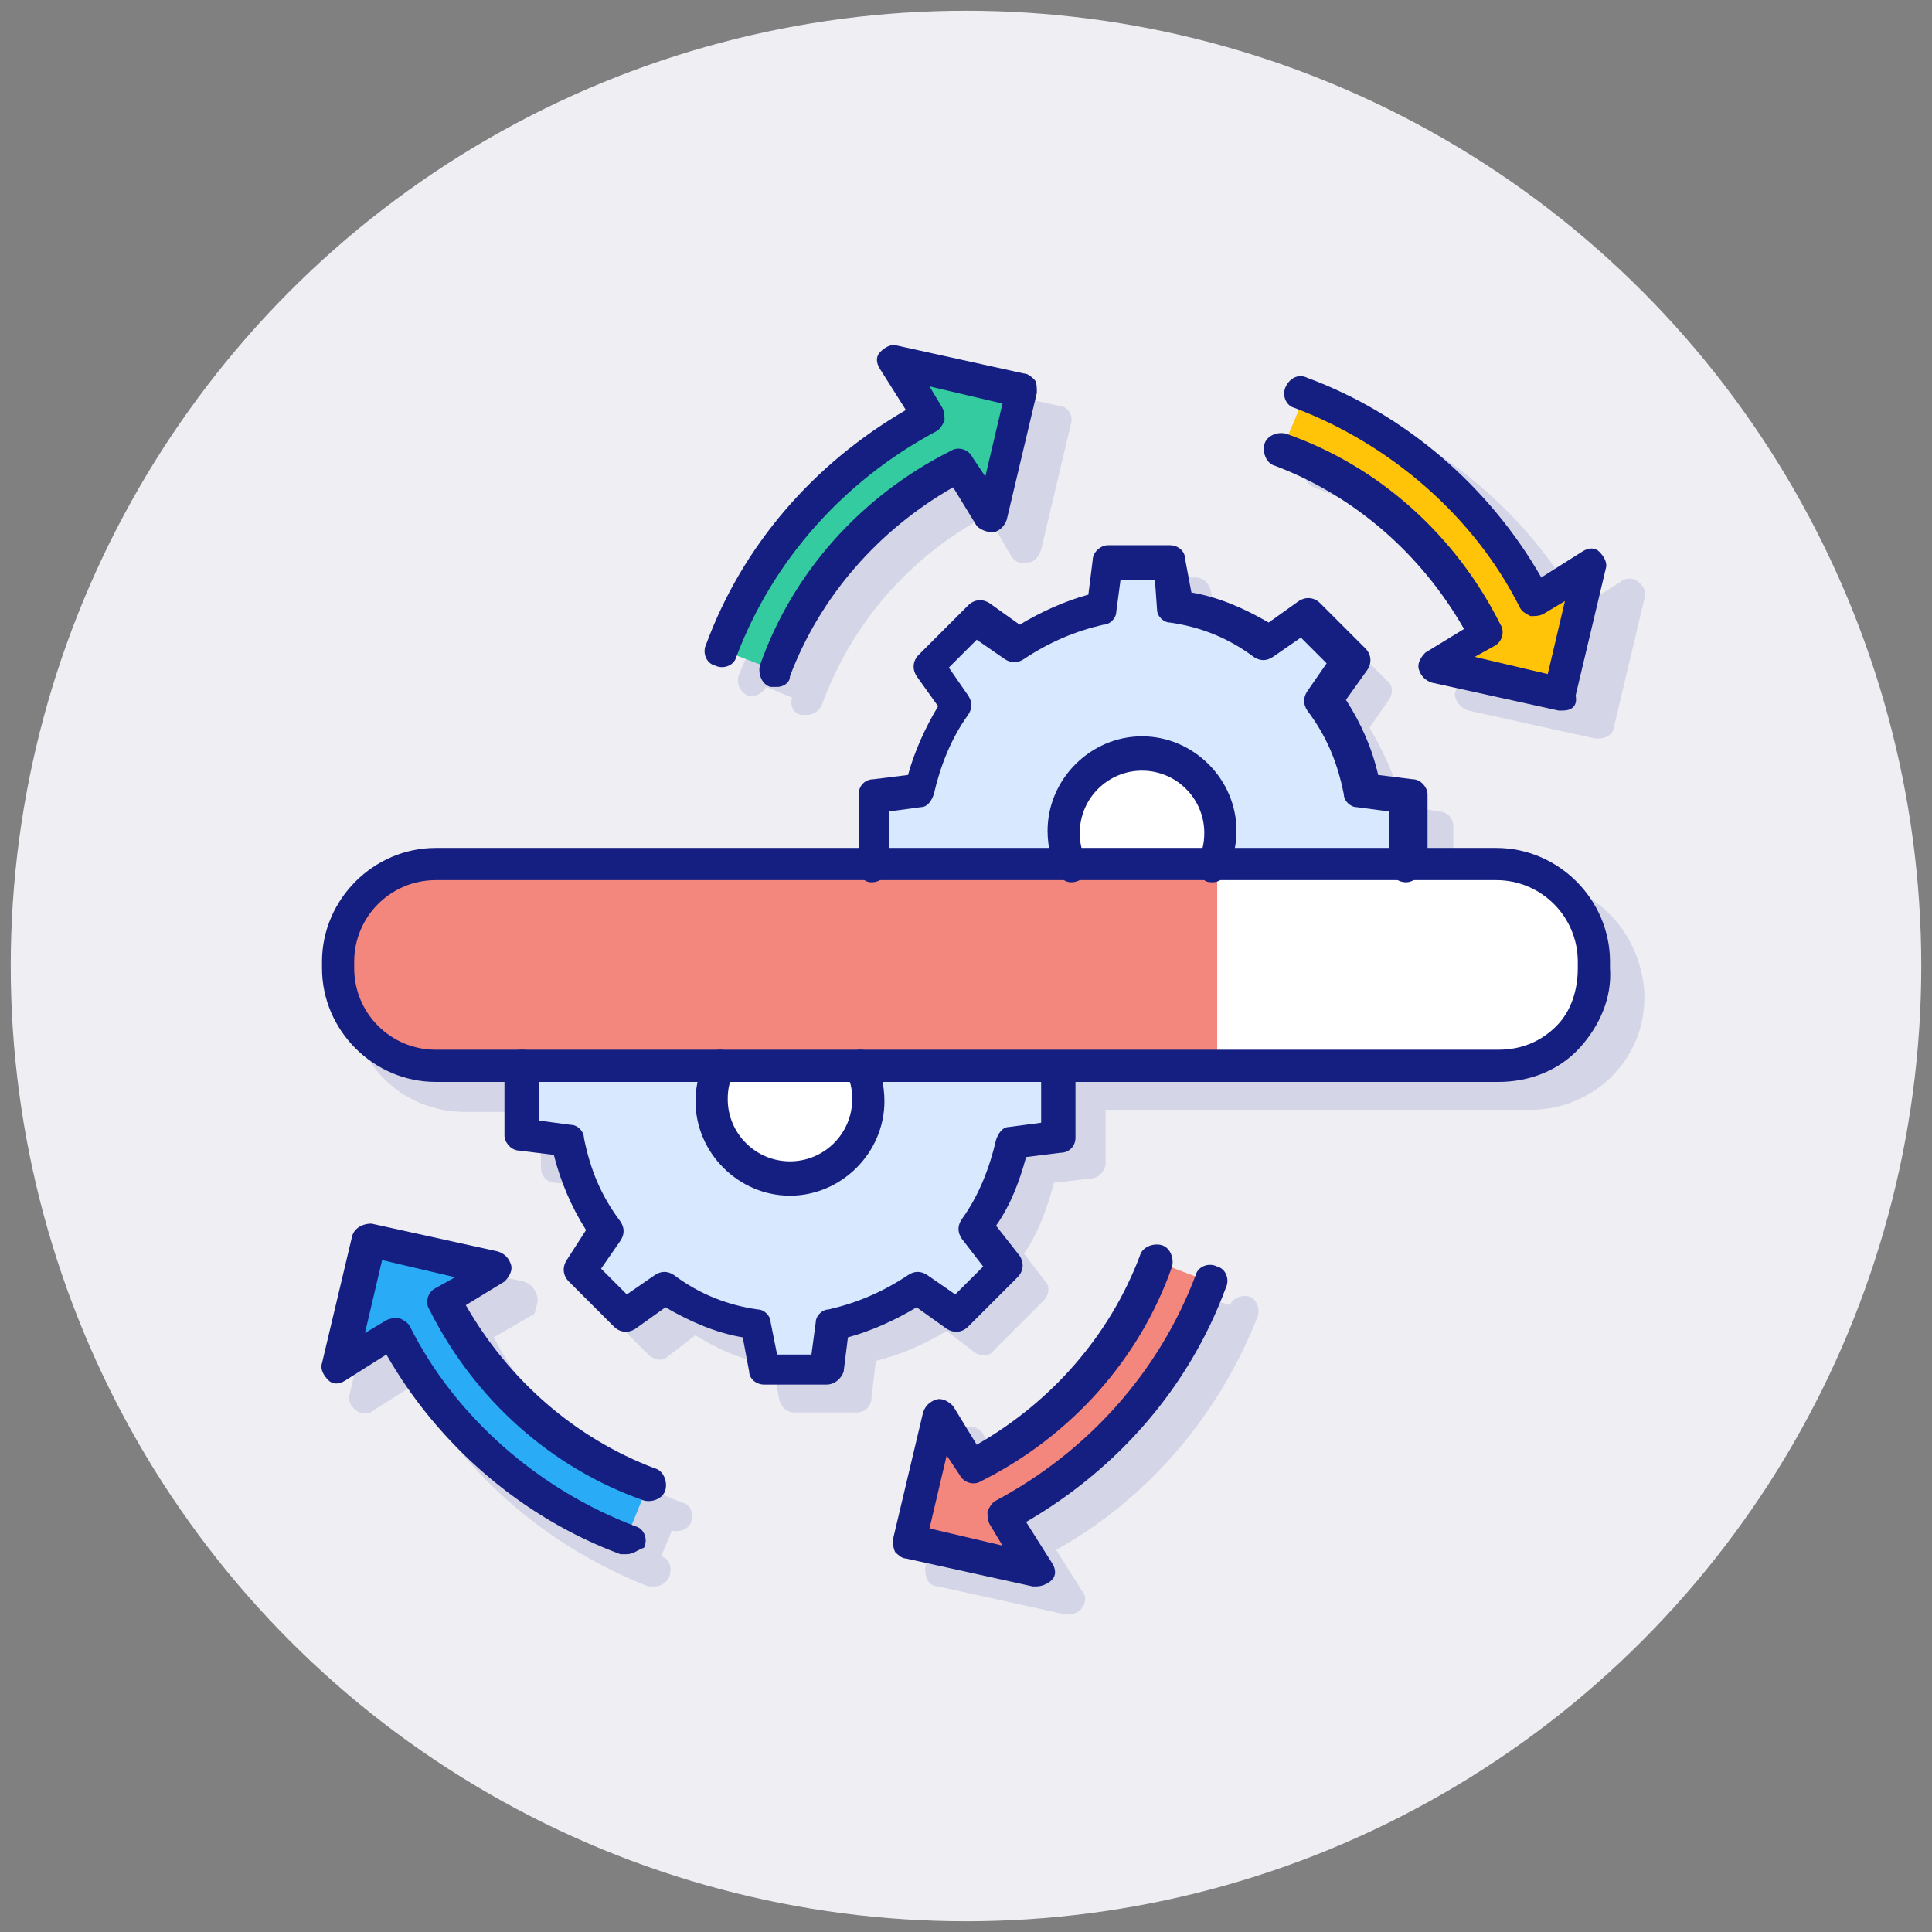 <svg xmlns="http://www.w3.org/2000/svg" id="Layer_1" height="512" viewBox="0 0 90 90" width="512"><rect x="0" y="0" width="90" height="90" fill="#808080" stroke="none"/><g><g><circle cx="45" cy="45" fill="#efeef3" r="44.5"></circle></g><g><path d="m71.2 41h-3.5v-2.5c0-.4-.3-.7-.7-.7l-1.7-.3c-.3-1.3-.8-2.4-1.5-3.6l.9-1.3c.2-.3.2-.7-.1-.9l-2.1-2.1c-.3-.3-.7-.3-.9-.1l-1.3 1c-1.1-.7-2.3-1.2-3.6-1.4l-.3-1.6c-.1-.4-.4-.6-.7-.6h-2.7c-.4 0-.7.3-.7.7l-.2 1.7c-1.2.3-2.3.8-3.3 1.4l-1.3-1c-.3-.2-.7-.2-.9.1l-2.3 2.3c-.3.3-.3.7-.1.9l1 1.3c-.7 1-1.1 2.2-1.4 3.3l-1.7.2c-.4 0-.7.4-.7.7v2.5h-19.7c-2.9 0-5.3 2.3-5.3 5.3v.3c0 2.9 2.3 5.2 5.3 5.2h3.5v2.6c0 .4.3.7.7.7l1.7.2c.3 1.3.8 2.4 1.5 3.6l-1.1 1.2c-.2.3-.2.7.1.9l2.1 2.1c.3.3.7.3.9.1l1.3-1c1.1.7 2.3 1.2 3.6 1.4l.3 1.6c.1.4.4.6.7.6h2.9c.4 0 .7-.3.7-.7l.2-1.7c1.2-.3 2.3-.8 3.3-1.4l1.3 1c.3.2.7.2.9-.1l2.3-2.3c.3-.3.3-.7.1-.9l-1-1.3c.7-1 1.1-2.2 1.4-3.3l1.7-.2c.4 0 .7-.4.7-.7v-2.5h19.8c2.9 0 5.3-2.3 5.3-5.2v-.3c-.2-2.9-2.5-5.2-5.4-5.2z" fill="#d4d6e8"></path></g><g><path d="m37.3 33.3h.3c.3 0 .6-.2.7-.5 1.4-3.8 4.1-6.9 7.7-8.8l1.1 1.9c.2.3.5.4.8.3.3 0 .5-.3.6-.6l1.4-5.9c.1-.4-.2-.8-.6-.8l-5.9-1.3c-.3-.1-.6 0-.8.3-.2.2-.2.6 0 .8l1.2 1.9c-4.3 2.4-7.6 6.3-9.4 10.9-.1.4.1.7.4.9.4.1.7-.1.9-.4l1.2.5c-.1.3 0 .7.4.8z" fill="#d4d6e8"></path></g><g><path d="m67.8 32.5c.1.3.3.5.6.6l5.9 1.3h.2c.3 0 .7-.2.7-.6l1.4-5.9c.1-.3 0-.6-.3-.8-.2-.2-.6-.2-.8 0l-1.9 1.2c-2.4-4.3-6.3-7.6-10.9-9.4-.4-.1-.8.1-.9.4-.1.4.1.8.4.9l-.5 1.2c-.4-.1-.8.1-.9.4-.1.4 0 .7.4.9 3.8 1.4 6.9 4.1 8.8 7.7l-1.9 1.1c-.2.5-.4.8-.3 1z" fill="#d4d6e8"></path></g><g><path d="m55.5 59.5c-.4-.1-.8 0-.9.4-1.4 3.8-4.1 6.9-7.7 8.8l-1.1-1.9c-.2-.3-.5-.4-.8-.3-.3 0-.5.3-.6.6l-1.3 5.9c0 .2 0 .4.1.6s.3.3.5.3l5.9 1.3h.2c.2 0 .5-.1.6-.3.2-.2.2-.6 0-.8l-1.2-1.9c4.3-2.4 7.6-6.3 9.4-10.9.1-.4-.1-.8-.4-.9-.4-.1-.8.1-.9.4l-1.3-.4c.1-.4-.1-.8-.5-.9z" fill="#d4d6e8"></path></g><g><path d="m25 60.3c-.1-.3-.3-.5-.6-.6l-5.9-1.3c-.4-.1-.8.2-.8.6l-1.4 5.9c-.1.3 0 .6.3.8.2.2.6.2.8 0l1.9-1.2c2.4 4.3 6.3 7.6 10.9 9.4h.3c.3 0 .6-.2.7-.5.1-.4 0-.8-.4-.9l.5-1.2c.4.1.8-.1.9-.4.1-.4 0-.8-.4-.9-3.8-1.4-6.9-4.1-8.8-7.7l1.9-1.1c.1-.4.2-.6.1-.9z" fill="#d4d6e8"></path></g><g><g><g><path d="m24.5 49.7v3.2l2.2.3c.3 1.5.8 2.9 1.8 4.2l-1.2 1.8 2.1 2.1 1.8-1.3c1.3.9 2.7 1.5 4.2 1.7l.4 2.2h2.9l.3-2.2c1.4-.3 2.7-.8 3.9-1.7l1.8 1.3 2.3-2.3-1.4-1.8c.8-1.2 1.4-2.5 1.7-3.9l2.2-.3v-3.2z" fill="#d7e8ff"></path></g><g><path d="m33.2 51.4c0-.6.1-1.1.4-1.6h6.4c.3.5.4 1 .4 1.6 0 2-1.6 3.7-3.7 3.7-1.9-.2-3.5-1.8-3.5-3.7z" fill="#fff"></path></g></g><g><g><path d="m65.5 40.3v-3.2l-2.2-.3c-.3-1.5-.8-2.9-1.8-4.2l1.3-1.8-2.1-2.1-1.8 1.3c-1.3-.9-2.7-1.5-4.2-1.7l-.4-2.2h-2.9l-.3 2.2c-1.4.3-2.7.8-3.9 1.7l-1.8-1.3-2.1 2.3 1.3 1.8c-.8 1.2-1.4 2.5-1.7 3.9l-2.1.3v3.2z" fill="#d7e8ff"></path></g><g><path d="m56.8 38.6c0 .6-.1 1.1-.4 1.6h-6.4c-.3-.5-.4-1-.4-1.6 0-2 1.6-3.7 3.7-3.7 1.9.2 3.5 1.8 3.5 3.7z" fill="#fff"></path></g></g><g><g><g><g><g><path d="m33.7 30.3c1.8-4.7 5.3-8.5 9.7-10.9l-1.6-2.5 5.9 1.3-1.4 5.9-1.5-2.4c-3.9 2-7 5.3-8.5 9.6" fill="#34cba0"></path></g></g><g><g><path d="m60.8 18.4c4.7 1.8 8.6 5.3 10.9 9.7l2.5-1.6-1.4 5.9-5.9-1.4 2.4-1.5c-2-3.9-5.3-7-9.6-8.5" fill="#ffc408"></path></g></g></g></g></g><g><path d="m69.6 49.7h-49.2c-2.6 0-4.7-2.2-4.7-4.7 0-2.6 2.2-4.7 4.7-4.7h49.1c2.6 0 4.7 2.2 4.7 4.7.1 2.6-2 4.7-4.6 4.7z" fill="#fff"></path></g><g><path d="m15.7 45c0 2.6 2.2 4.7 4.7 4.7h36.3v-9.4h-36.3c-2.6 0-4.7 2.1-4.7 4.7z" fill="#f3877e"></path></g><g><path d="m69.8 50.4h-49.5c-2.9 0-5.3-2.4-5.3-5.3v-.3c0-2.9 2.4-5.3 5.3-5.3h49.4c2.9 0 5.3 2.4 5.3 5.3v.3c.1 1.4-.5 2.7-1.4 3.7-1 1.1-2.4 1.6-3.8 1.6zm-49.5-9.4c-2.1 0-3.8 1.7-3.8 3.8v.3c0 2.1 1.7 3.8 3.8 3.8h49.5c1.1 0 2-.4 2.7-1.1s1-1.7 1-2.7v-.3c0-2.1-1.7-3.8-3.8-3.8z" fill="#151f81"></path></g><g><g><path d="m65.5 41.1c-.4 0-.8-.3-.8-.8v-2.5l-1.5-.2c-.3 0-.6-.3-.6-.6-.3-1.5-.8-2.7-1.7-3.9-.2-.3-.2-.6 0-.9l.9-1.3-1.2-1.2-1.3.9c-.3.2-.6.2-.9 0-1.2-.9-2.5-1.4-3.9-1.6-.3 0-.6-.3-.6-.6l-.1-1.4h-1.6l-.2 1.5c0 .3-.3.6-.6.6-1.3.3-2.5.8-3.7 1.6-.3.2-.6.2-.9 0l-1.3-.9-1.3 1.3.9 1.3c.2.3.2.6 0 .9-.8 1.1-1.3 2.4-1.6 3.7-.1.3-.3.6-.6.6l-1.5.2v2.5c0 .4-.3.8-.8.8s-.6-.5-.6-.9v-3.2c0-.4.3-.7.7-.7l1.6-.2c.3-1.1.8-2.2 1.4-3.2l-1-1.4c-.2-.3-.2-.7.1-1l2.3-2.3c.3-.3.7-.3 1-.1l1.4 1c1-.6 2.1-1.1 3.2-1.4l.2-1.6c0-.4.4-.7.7-.7h2.9c.4 0 .7.3.7.6l.3 1.6c1.2.2 2.4.7 3.6 1.4l1.4-1c.3-.2.7-.2 1 .1l2.1 2.1c.3.3.3.7.1 1l-1 1.4c.7 1.1 1.2 2.2 1.5 3.5l1.6.2c.4 0 .7.4.7.7v3.2c-.2.5-.6.9-1 .9z" fill="#151f81"></path></g><g><path d="m56.5 41.1c-.1 0-.3 0-.4-.1-.4-.2-.5-.7-.3-1s.3-.7.3-1.2c0-1.6-1.3-2.9-2.9-2.9s-2.9 1.3-2.9 2.9c0 .5.1.9.3 1.2.2.4.1.8-.3 1s-.8.1-1-.3c-.3-.5-.5-1.2-.5-2 0-2.4 2-4.4 4.4-4.4s4.4 2 4.4 4.4c0 .8-.2 1.4-.5 2-.1.2-.3.4-.6.4z" fill="#151f81"></path></g></g><g><g><g><g><g><path d="m36.2 32c-.1 0-.2 0-.3 0-.4-.1-.6-.6-.5-1 1.5-4.3 4.7-7.9 8.9-10 .3-.2.8-.1 1 .3l.6.9.8-3.4-3.4-.8.6 1c.1.2.1.4.1.6-.1.2-.2.4-.4.5-4.3 2.3-7.6 6-9.3 10.5-.1.4-.6.6-1 .4-.4-.1-.6-.6-.4-1 1.7-4.6 5-8.4 9.3-10.9l-1.2-1.9c-.2-.3-.2-.6 0-.8s.5-.4.8-.3l5.9 1.3c.2 0 .4.2.5.3s.1.4.1.6l-1.4 5.9c-.1.3-.3.5-.6.6-.3 0-.6-.1-.8-.3l-1.1-1.8c-3.5 2-6.2 5.1-7.6 8.8 0 .3-.3.5-.6.5z" fill="#151f81"></path></g></g><g><g><path d="m72.8 33.1c-.1 0-.1 0-.2 0l-5.9-1.3c-.3-.1-.5-.3-.6-.6s.1-.6.3-.8l1.8-1.1c-2-3.5-5.1-6.2-8.8-7.6-.4-.1-.6-.6-.5-1s.6-.6 1-.5c4.3 1.5 7.9 4.7 10 8.9.2.3.1.8-.3 1l-.9.5 3.4.8.8-3.4-1 .6c-.2.1-.4.1-.6.1-.2-.1-.4-.2-.5-.4-2.1-4.2-6-7.6-10.5-9.3-.4-.1-.6-.6-.4-1s.6-.6 1-.4c4.6 1.7 8.5 5.1 10.9 9.3l1.9-1.2c.3-.2.6-.2.8 0s.4.5.3.8l-1.4 5.9c.1.5-.2.7-.6.7z" fill="#151f81"></path></g></g></g></g></g><g><g><path d="m38.5 64.5h-2.9c-.4 0-.7-.3-.7-.6l-.3-1.6c-1.2-.2-2.4-.7-3.6-1.4l-1.4 1c-.3.2-.7.2-1-.1l-2.1-2.1c-.3-.3-.3-.7-.1-1l.9-1.4c-.7-1.1-1.2-2.3-1.5-3.5l-1.6-.2c-.4 0-.7-.4-.7-.7v-3.2c0-.4.3-.8.8-.8s.8.3.8.8v2.5l1.5.2c.3 0 .6.3.6.6.3 1.5.8 2.7 1.7 3.9.2.3.2.6 0 .9l-.9 1.3 1.2 1.2 1.3-.9c.3-.2.6-.2.9 0 1.2.9 2.5 1.4 3.9 1.6.3 0 .6.3.6.6l.3 1.5h1.6l.2-1.5c0-.3.3-.6.6-.6 1.3-.3 2.5-.8 3.7-1.6.3-.2.6-.2.9 0l1.3.9 1.3-1.3-1-1.3c-.2-.3-.2-.6 0-.9.8-1.1 1.3-2.4 1.6-3.7.1-.3.3-.6.6-.6l1.5-.2v-2.5c0-.4.3-.8.8-.8s.8.3.8.8v3.2c0 .4-.3.7-.7.7l-1.6.2c-.3 1.1-.7 2.2-1.4 3.2l1.1 1.4c.2.3.2.7-.1 1l-2.3 2.3c-.3.3-.7.3-1 .1l-1.4-1c-1 .6-2.1 1.1-3.2 1.4l-.2 1.6c-.1.3-.4.6-.8.6z" fill="#151f81"></path></g><g><path d="m36.8 55.7c-2.4 0-4.4-2-4.4-4.4 0-.8.2-1.4.5-2 .2-.4.7-.5 1-.3.4.2.5.7.3 1s-.3.7-.3 1.2c0 1.6 1.3 2.9 2.9 2.9s2.9-1.3 2.9-2.9c0-.5-.1-.9-.3-1.2-.2-.4-.1-.8.3-1s.8-.1 1 .3c.3.5.5 1.2.5 2 0 2.4-2 4.4-4.4 4.4z" fill="#151f81"></path></g></g><g><g><g><g><g><g><path d="m56.3 59.7c-1.8 4.7-5.3 8.5-9.7 10.9l1.6 2.5-5.9-1.3 1.4-5.9 1.5 2.4c3.9-2 7-5.3 8.5-9.6" fill="#f3877e"></path></g></g><g><g><path d="m29.2 71.6c-4.7-1.8-8.6-5.3-10.9-9.7l-2.5 1.6 1.4-5.9 5.9 1.3-2.4 1.5c2 3.9 5.3 7 9.6 8.5" fill="#2aabf5"></path></g></g></g></g></g><g><g><g><g><g><path d="m48.3 73.9c-.1 0-.1 0-.2 0l-5.9-1.3c-.2 0-.4-.2-.5-.3-.1-.2-.1-.4-.1-.6l1.4-5.9c.1-.3.3-.5.6-.6s.6.1.8.3l1.1 1.8c3.5-2 6.2-5.1 7.6-8.8.1-.4.6-.6 1-.5s.6.6.5 1c-1.5 4.3-4.7 7.9-8.9 10-.3.2-.8.1-1-.3l-.6-.9-.8 3.4 3.4.8-.6-1c-.1-.2-.1-.4-.1-.6.1-.2.2-.4.4-.5 4.3-2.3 7.6-6 9.3-10.5.1-.4.6-.6 1-.4.4.1.6.6.4 1-1.7 4.6-5 8.4-9.3 10.9l1.2 1.9c.2.3.2.6 0 .8s-.5.3-.7.3z" fill="#151f81"></path></g></g><g><g><path d="m29.2 72.4c-.1 0-.2 0-.3 0-4.6-1.7-8.5-5.1-10.9-9.3l-1.9 1.2c-.3.2-.6.2-.8 0s-.4-.5-.3-.8l1.4-5.9c.1-.4.5-.6.9-.6l5.9 1.3c.3.1.5.3.6.6s-.1.6-.3.8l-1.8 1.1c2 3.5 5.1 6.2 8.8 7.6.4.1.6.6.5 1s-.6.6-1 .5c-4.3-1.5-7.9-4.7-10-8.9-.2-.3-.1-.8.3-1l.9-.5-3.4-.8-.8 3.4 1-.6c.2-.1.4-.1.6-.1.2.1.4.2.5.4 2.1 4.2 6 7.6 10.5 9.3.4.1.6.6.4 1-.3.1-.5.3-.8.3z" fill="#151f81"></path></g></g></g></g></g></g></g></g></svg>